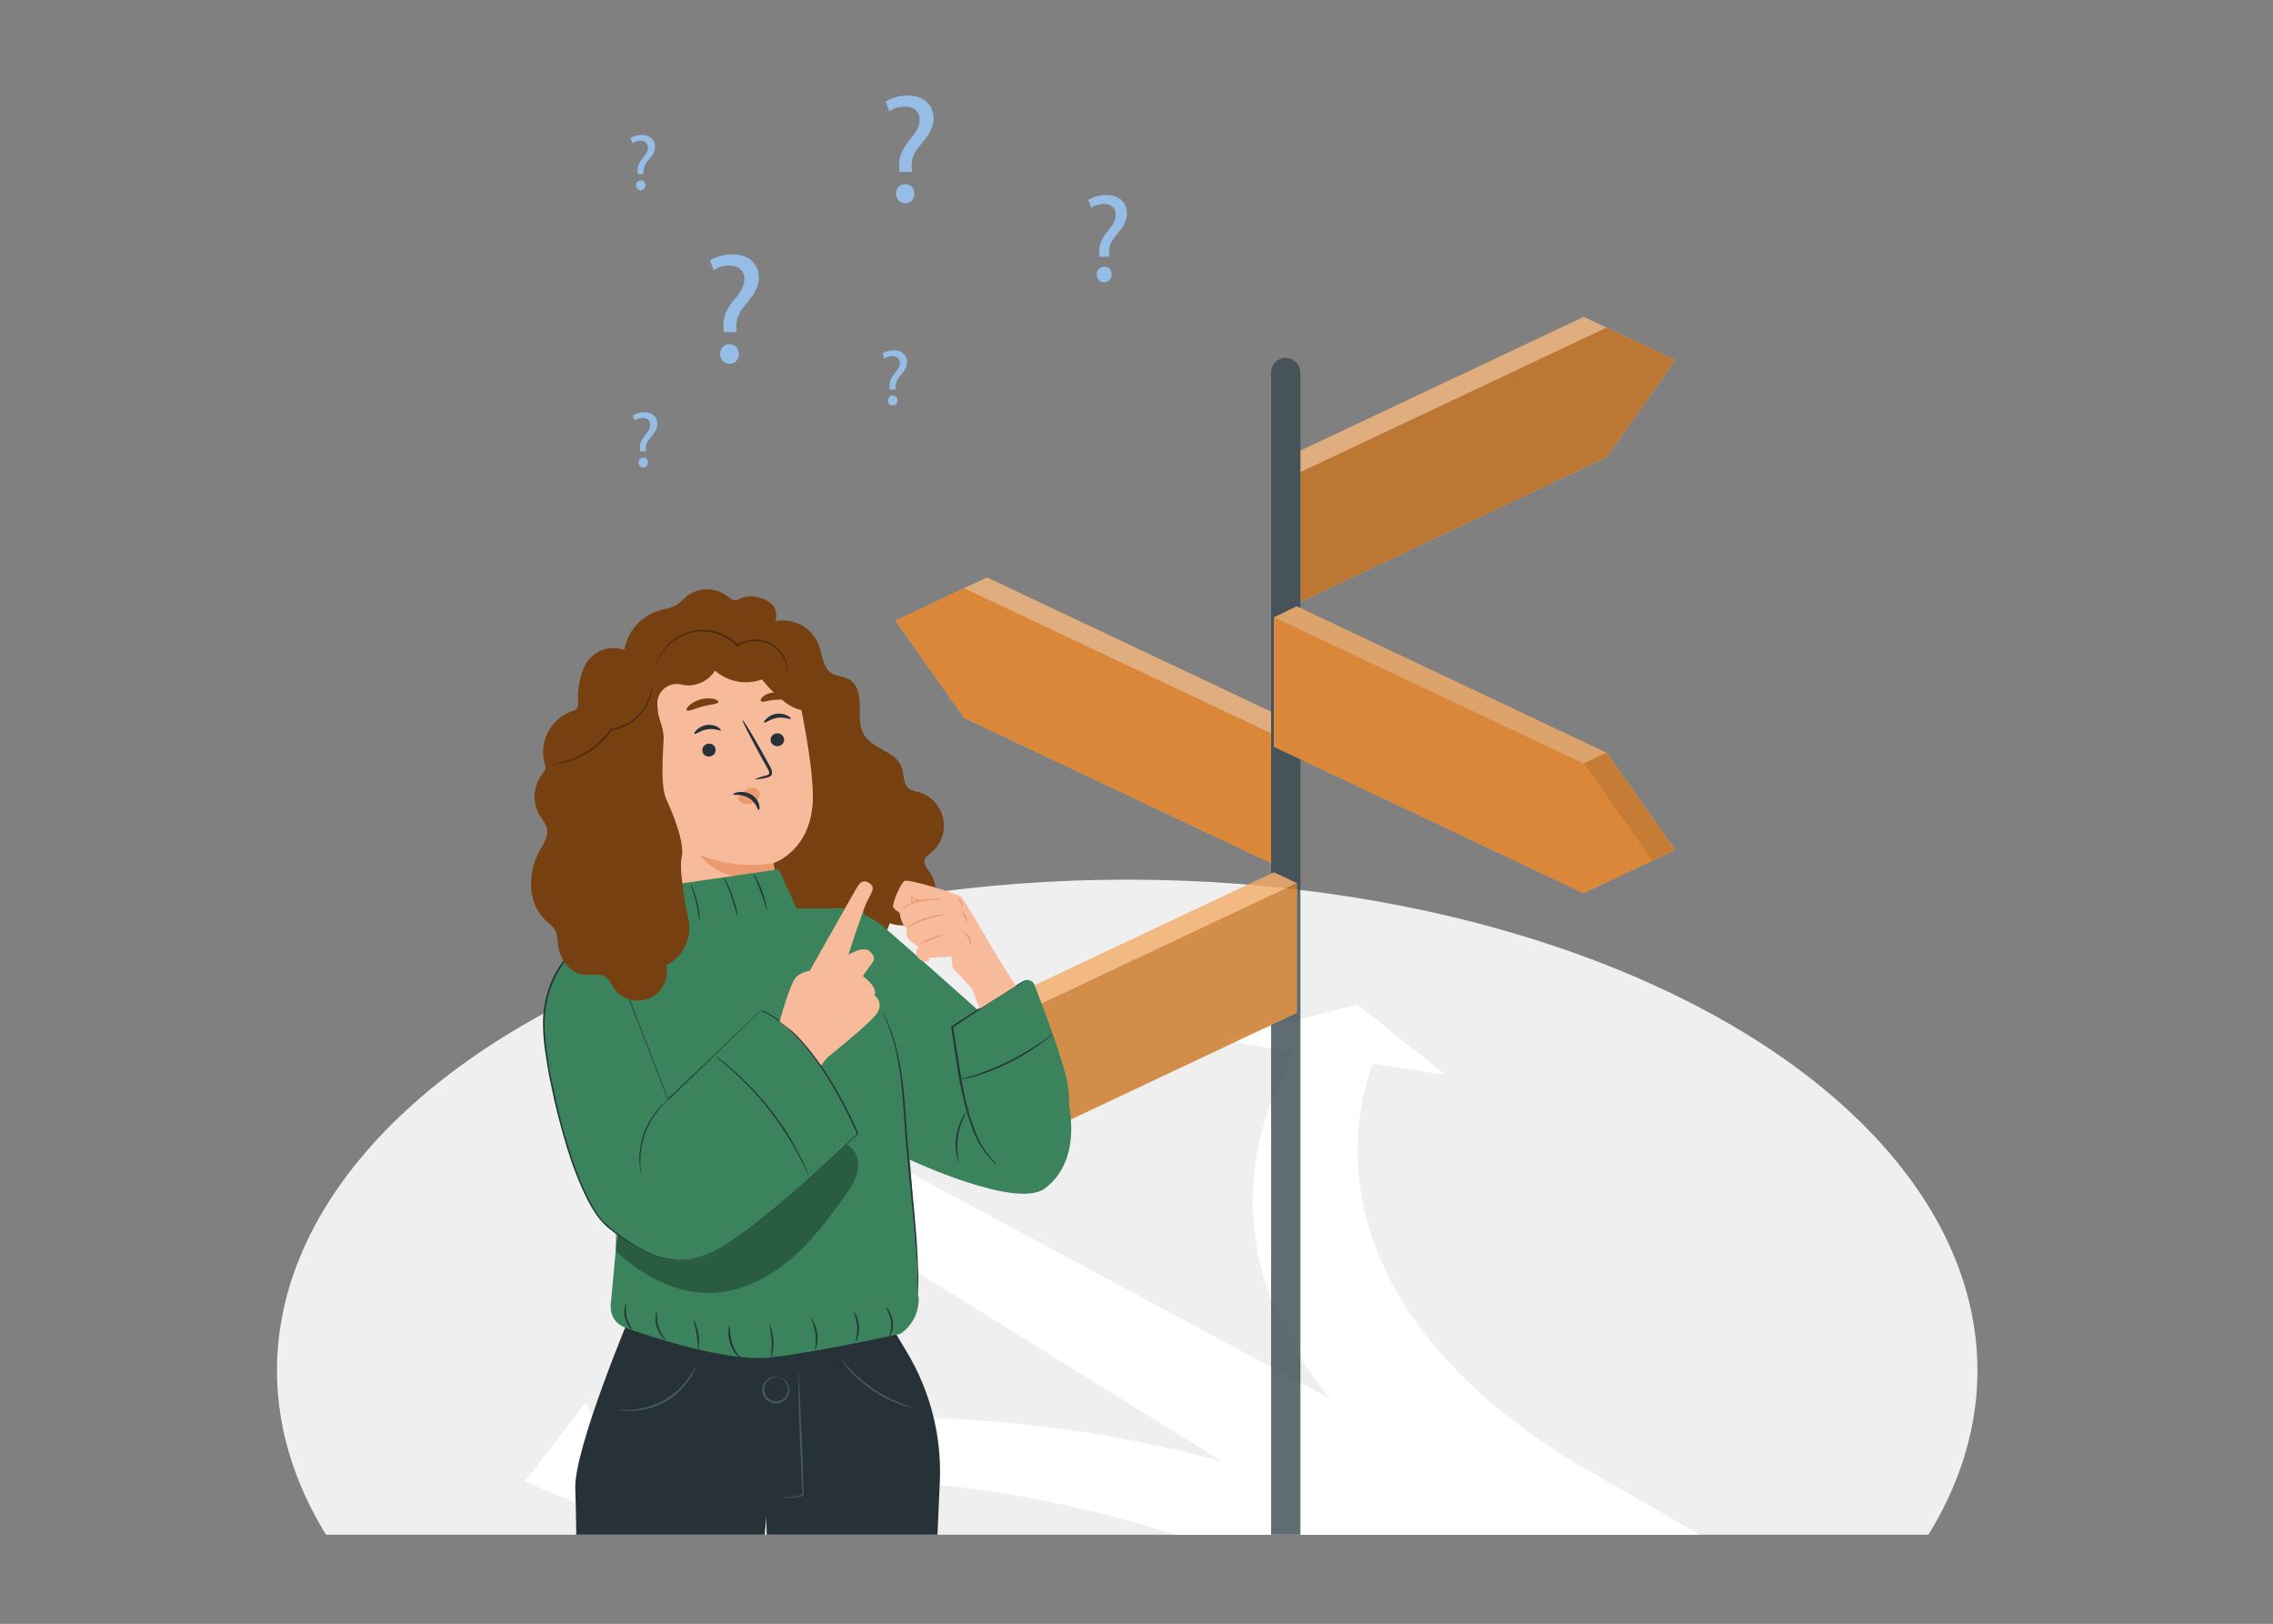 <?xml version="1.0" encoding="utf-8"?>
<!-- Generator: Adobe Illustrator 28.3.0, SVG Export Plug-In . SVG Version: 6.00 Build 0)  -->
<svg version="1.1" xmlns="http://www.w3.org/2000/svg" xmlns:xlink="http://www.w3.org/1999/xlink" x="0px" y="0px"
	 viewBox="0 0 992.1 708.7" style="enable-background:new 0 0 992.1 708.7;" xml:space="preserve">
<rect x="0" y="0" width="992.1" height="708.7" fill="#808080" stroke="none"/>
<style type="text/css">
	.st0{fill:#F0F0F0;}
	.st1{fill:#E0E0E0;}
	.st2{fill:#EBEBEB;}
	.st3{fill:#E6E6E6;}
	.st4{fill:#FAFAFA;}
	.st5{fill:#F5F5F5;}
	.st6{opacity:0.6;}
	.st7{fill:#FFFFFF;}
	.st8{fill:#263238;}
	.st9{fill:#D6D3CC;}
	.st10{fill:#455A64;}
	.st11{fill:#B78876;}
	.st12{fill:#AA6550;}
	.st13{fill:#E55038;}
	.st14{opacity:0.3;}
	.st15{fill:#754530;}
	.st16{opacity:0.2;enable-background:new    ;}
	.st17{opacity:0.3;enable-background:new    ;}
	.st18{opacity:0.2;fill:#96BEE6;enable-background:new    ;}
	.st19{fill:#331D0A;}
	.st20{opacity:0.2;fill:#FFFFFF;enable-background:new    ;}
	.st21{fill:#AD9D99;}
	.st22{fill:#254DAF;}
	.st23{fill:#FFFFFF;stroke:#F98A21;stroke-miterlimit:10;}
	.st24{fill:#F98A21;}
	.st25{fill:#F7B523;}
	.st26{fill:none;stroke:#F7B523;stroke-width:2.835;stroke-linecap:round;stroke-linejoin:round;stroke-miterlimit:10;}
	.st27{fill:#465A64;}
	.st28{fill:#F4D1C3;}
	.st29{fill:#E2AD9F;}
	.st30{fill:#15602C;}
	.st31{fill:#773F0C;}
	.st32{fill:#95BDE5;}
	.st33{fill:#F7BB9C;}
	.st34{fill:#EB996E;}
	.st35{fill:#7A9AE2;}
	.st36{fill:#2B5ABA;}
	.st37{fill:none;stroke:#263238;stroke-width:0.5;stroke-miterlimit:10;}
	.st38{fill:#FFAA00;}
	.st39{fill:#F08827;}
	.st40{fill:#C4342A;}
	.st41{fill:#FCB542;}
	.st42{fill:#C58675;}
	.st43{fill:#966558;}
	.st44{fill:#CED6D5;}
	.st45{fill:#96BEE6;}
	.st46{fill:#474747;}
	.st47{opacity:0.2;}
	.st48{display:none;fill:#FFBE9D;}
	.st49{display:none;fill:#EB996E;}
	.st50{fill:#FFBE9D;}
	.st51{fill:#D89AD8;}
	.st52{fill:#DDB797;}
	.st53{fill:#BE1622;}
	.st54{fill:#D19F95;}
	.st55{opacity:0.5;enable-background:new    ;}
	.st56{opacity:0.5;}
	.st57{fill:#1D71B8;}
	.st58{fill:#7D4E24;}
	.st59{fill:none;stroke:#263238;stroke-linecap:round;stroke-linejoin:round;stroke-miterlimit:10;}
	.st60{fill:#BD8C83;}
	.st61{fill:#896360;}
	.st62{fill:#FFC257;}
	.st63{fill:#96BDE5;stroke:#F98A21;stroke-miterlimit:10;}
	.st64{fill:#F72323;}
	.st65{fill:#515151;}
	.st66{fill:#C6C1C1;}
	.st67{fill:#6D6D6D;}
	.st68{fill:#564F4F;}
	.st69{fill:#5B5B5B;}
	.st70{fill:#2D2D2D;}
	.st71{fill:#EAEAEA;}
	.st72{opacity:0.4;}
	.st73{fill:#F74B23;}
	.st74{opacity:0.8;}
	.st75{opacity:0.7;}
	.st76{fill:#209E3A;}
	.st77{opacity:0.46;}
	.st78{opacity:0.1;}
	.st79{opacity:0.12;}
	.st80{fill:#D81313;}
	.st81{fill:#135F9E;}
	.st82{opacity:0.5;fill:#FFFFFF;enable-background:new    ;}
	.st83{fill:#E8829C;}
	.st84{fill:#F7C939;}
	.st85{fill:#CABA9F;}
	.st86{fill:#DFDFDF;}
	.st87{fill:#DA8876;}
	.st88{fill:#A45C4A;}
	.st89{fill:#F8B133;}
	.st90{fill:#CE2A49;}
	.st91{fill:#774011;}
	.st92{fill:#683B11;}
	.st93{fill:#D3A17D;}
	.st94{fill:#7E4E24;}
	.st95{fill:#9E7362;}
	.st96{fill:#65473C;}
	.st97{fill:#A5A4A4;}
	.st98{fill:#BD1622;}
	.st99{display:none;opacity:0.3;}
	.st100{display:inline;}
	.st101{display:none;fill:#DFDFDF;}
	.st102{display:none;fill:#FFFFFF;}
	.st103{fill:#F6A713;}
	.st104{fill:#808080;}
	.st105{fill:#3572AA;}
	.st106{fill:none;}
	.st107{fill:#315678;}
	.st108{fill:#575757;}
	.st109{fill:#393A3A;}
	.st110{fill:#3473AC;}
	.st111{clip-path:url(#SVGID_00000073706312947360594740000013603472139501395085_);}
	.st112{fill:#EFEFEF;}
	.st113{opacity:0.8;clip-path:url(#SVGID_00000177470624339729836940000006128407174762096830_);}
	.st114{opacity:0.4;fill:#FFFFFF;enable-background:new    ;}
	.st115{opacity:0.15;enable-background:new    ;}
	.st116{fill:#37474F;}
	.st117{opacity:0.3;fill:#FFFFFF;enable-background:new    ;}
	.st118{opacity:0.1;enable-background:new    ;}
	.st119{clip-path:url(#SVGID_00000026882358942150606950000007374277353424759967_);}
	.st120{fill:#3A835C;}
	.st121{fill:#4B2A12;}
</style>
<g id="Ebene_1">
</g>
<g id="Ebene_2">
</g>
<g id="Ebene_3">
</g>
<g id="Ebene_4">
</g>
<g id="Ebene_5">
</g>
<g id="Ebene_6">
</g>
<g id="Ebene_7">
</g>
<g id="Ebene_8">
</g>
<g id="Ebene_9">
</g>
<g id="Ebene_10">
	<g id="Boden_6_">
		<defs>
			<rect id="SVGID_1_" x="13.3" y="117.6" width="956.1" height="552.2"/>
		</defs>
		<clipPath id="SVGID_00000163038467401057993400000011793740228253591972_">
			<use xlink:href="#SVGID_1_"  style="overflow:visible;"/>
		</clipPath>
		<g id="Boden_4_" style="clip-path:url(#SVGID_00000163038467401057993400000011793740228253591972_);">
			<ellipse id="Pfad" class="st112" cx="492" cy="598.1" rx="371.1" ry="214.2"/>
			<path id="Pfeile_1_" class="st7" d="M809.8,708.9L692,641c-46.7-27-78.6-60.9-92.2-98.3c-9.4-25.3-9.7-53-0.8-78.5l31.9,4.9
				l-38.5-30.7L532.2,454l32.5,5l-6.1,13c-14.1,30.4-15.6,62.7-4.4,93.4c6.2,16.4,15.1,31.7,26.5,45.1L311.6,465.8l0,0l19.3-11.1
				l-62.5,2.8l-4.8,36l19.2-11.1l0,0l250.8,155.5c-25.7-7-51.8-12.2-78.3-15.3c-53.8-6.5-108.2-5.6-161.8,2.5l-29.5,4.6l-8.2-17.8
				L229,646.6l53.2,22.2l-9.1-19.7c47.5-5.9,95.5-6.1,143-0.4c64.6,7.9,123.5,26.3,170.3,53.2l121.8,70.3
				c15.9-6.5,31.4-14.1,46.3-22.7C774.4,738.3,793,724.6,809.8,708.9z"/>
		</g>
	</g>
	<g id="Wegweiser_1_">
		<defs>
			<rect id="SVGID_00000158728346199645605720000013324733947231372166_" x="13.3" y="117.6" width="956.1" height="552.2"/>
		</defs>
		<clipPath id="SVGID_00000135672170744996514690000007691984908754190976_">
			<use xlink:href="#SVGID_00000158728346199645605720000013324733947231372166_"  style="overflow:visible;"/>
		</clipPath>
		<g id="Wegweiser" style="opacity:0.8;clip-path:url(#SVGID_00000135672170744996514690000007691984908754190976_);">
			<g>
				<polygon class="st39" points="420.8,256.7 430.8,252 566,315.9 566,372.5 556,377.2 420.8,313.3 390.9,270.9 				"/>
				<polygon class="st114" points="420.8,256.7 430.8,252 566,315.9 566,372.5 556,377.2 420.8,313.3 390.9,270.9 				"/>
				<polygon class="st39" points="556,320.6 420.8,256.7 390.9,270.9 420.8,313.3 556,377.2 				"/>
				<polygon class="st39" points="566,315.9 556,320.6 556,377.2 566,372.5 				"/>
				<polygon class="st16" points="566,315.9 556,320.6 556,377.2 566,372.5 				"/>
			</g>
			<g>
				<polygon class="st39" points="701.2,143 691.2,138.3 556.1,202.1 556.1,258.7 566,263.4 701.2,199.5 731.2,157.1 				"/>
				<polygon class="st114" points="701.2,143 691.2,138.3 556.1,202.1 556.1,258.7 566,263.4 701.2,199.5 731.2,157.1 				"/>
				<polygon class="st39" points="566,206.8 701.2,143 731.2,157.1 701.2,199.5 566,263.4 				"/>
				<polygon class="st115" points="566,206.8 701.2,143 731.2,157.1 701.2,199.5 566,263.4 				"/>
				<polygon class="st39" points="556.1,202.1 566,206.8 566,263.4 556.1,258.7 				"/>
			</g>
			<polygon class="st16" points="561.1,186.4 567.3,189.9 567.3,232.6 561.1,229 			"/>
			<path class="st116" d="M567.5,162.9c0.2-3.5-2.5-6.5-6-6.7c-3.5-0.2-6.5,2.5-6.7,6c0,0.2,0,0.5,0,0.7l0,0v547.7l0,0
				c0.1,1.1,0.8,2.1,1.9,2.6c2.8,1.4,6.2,1.4,9,0c1-0.5,1.8-1.5,1.9-2.6l0,0V162.9z"/>
			<g>
				<polygon class="st39" points="556.1,325.9 556.1,269.4 566,264.6 701.2,328.5 731.2,370.9 701.2,385 691.2,389.8 				"/>
				<polygon class="st117" points="556.1,325.9 556.1,269.4 566,264.6 701.2,328.5 731.2,370.9 701.2,385 691.2,389.8 				"/>
				<polygon class="st39" points="691.2,333.2 701.2,328.5 731.1,370.9 721.1,375.6 				"/>
				<polygon class="st118" points="691.2,333.2 701.2,328.5 731.1,370.9 721.1,375.6 				"/>
				<polygon class="st39" points="556.1,269.4 691.2,333.2 721.2,375.6 691.2,389.8 556.1,325.9 				"/>
			</g>
			<g>
				<polygon class="st39" points="566,442 566,385.4 556,380.7 420.8,444.5 390.9,486.9 420.8,501.1 430.8,505.8 				"/>
				<polygon class="st117" points="566,442 566,385.4 556,380.7 420.8,444.5 390.9,486.9 420.8,501.1 430.8,505.8 				"/>
				<polygon class="st39" points="390.9,486.9 420.9,444.5 430.8,449.2 400.9,491.6 				"/>
				<polygon class="st39" points="566,385.4 430.8,449.2 400.9,491.6 430.8,505.8 566,442 				"/>
				<polygon class="st115" points="566,385.4 430.8,449.2 400.9,491.6 430.8,505.8 566,442 				"/>
			</g>
		</g>
	</g>
	<g id="Mädchen_1_">
		<defs>
			<rect id="SVGID_00000019637663969005028570000008963147018687675548_" x="13.3" y="117.6" width="956.1" height="552.2"/>
		</defs>
		<clipPath id="SVGID_00000018919590652065043090000017900519315437796786_">
			<use xlink:href="#SVGID_00000019637663969005028570000008963147018687675548_"  style="overflow:visible;"/>
		</clipPath>
		<g id="Mädchen" style="clip-path:url(#SVGID_00000018919590652065043090000017900519315437796786_);">
			<g id="Hose">
				<path class="st8" d="M389.8,565.6l-58.1,13.8l3.8,115.8c0,0-2.8,54.7-3.7,75.1l73,0.5l3.3-76.8l2.1-47.2
					c0.9-19.9-4.1-39.5-14.3-56.6l-9-15l-0.5-7.7"/>
				<path class="st8" d="M324.8,770.8l7.3-83l10.1-109l-64.7-18l-2.5,13.4c0,0-24.5,58.2-23.9,75.4c1.6,48.1-0.9,120.8-0.9,120.8"/>
				<path class="st27" d="M303.7,596.2c-0.1,0.5-0.3,1.1-0.5,1.5c-0.6,1.4-1.3,2.7-2.1,3.9c-5.5,8.5-14.7,13.7-24.8,14.1
					c-1.5,0.1-3,0-4.5-0.2c-0.5,0-1.1-0.1-1.6-0.3c0-0.1,2.3,0.2,6,0c4.8-0.4,9.5-1.8,13.8-4.2c4.2-2.4,7.8-5.8,10.6-9.7
					C302.7,598.3,303.5,596.1,303.7,596.2z"/>
				<path class="st27" d="M398.5,614.5c-0.5,0-1-0.1-1.4-0.3c-1.3-0.3-2.7-0.7-4-1.2c-8.7-3.1-16.4-8.3-22.5-15.3
					c-0.9-1-1.8-2.1-2.6-3.3c-0.3-0.4-0.6-0.8-0.8-1.3c0.1-0.1,1.4,1.7,3.7,4.2c6.2,6.7,13.8,11.8,22.2,15.1
					C396.5,613.8,398.6,614.4,398.5,614.5z"/>
				<path class="st27" d="M341.9,653.5c0.8-0.1,1.6-0.2,2.5-0.2c0.8,0,1.8-0.1,2.9-0.3c0.6-0.1,1.2-0.2,1.7-0.3
					c0.3-0.1,0.6-0.2,0.9-0.3c0.1,0,0.2-0.1,0.3-0.2c0-0.1,0-0.3,0-0.4c-0.3-5.7-0.6-13.6-1-22.3c-0.3-8.7-0.6-16.6-0.7-22.3
					c0-2.8-0.1-5-0.1-6.7c-0.1-0.8-0.1-1.7,0-2.5c0.1,0.8,0.2,1.6,0.2,2.5c0.1,1.7,0.2,4,0.4,6.7c0.3,5.8,0.6,13.6,1,22.3
					s0.6,16.6,0.7,22.3v0.3c0,0.1,0,0.3-0.1,0.4c-0.1,0.2-0.3,0.3-0.5,0.4c-0.3,0.2-0.6,0.3-1,0.3c-0.6,0.1-1.2,0.2-1.8,0.3
					c-1.1,0.1-2.1,0.2-2.9,0.2h-1.8C342.3,653.6,342.1,653.6,341.9,653.5z"/>
				<path class="st27" d="M340.1,601.2c0.5,0,0.9,0.1,1.3,0.4c1.1,0.6,2.1,1.6,2.6,2.7c0.4,0.8,0.6,1.7,0.6,2.6c0,1-0.4,2-1,2.9
					c-1.7,2.7-5.3,3.6-8.1,1.8c-1.5-0.9-2.5-2.5-2.7-4.3c-0.2-1,0-2.1,0.4-3.1c0.4-0.8,1-1.5,1.7-2.1c1-0.8,2.2-1.3,3.5-1.3
					c0.5,0,0.9,0,1.4,0.2c0,0.1-0.5,0-1.3,0.1c-1.2,0.1-2.3,0.6-3.2,1.4c-1.4,1.1-2,2.9-1.7,4.6c0.4,2.8,3,4.9,5.8,4.5
					c1.5-0.2,2.9-1,3.7-2.3c1-1.4,1.2-3.3,0.4-4.9c-0.5-1.1-1.3-2-2.3-2.7C340.5,601.4,340.1,601.3,340.1,601.2z"/>
			</g>
			<path class="st91" d="M403.4,375.7c0.2-1.5,1.7-2.5,2.9-3.5c6.6-5.3,7.6-15,2.2-21.5c-2-2.5-4.7-4.3-7.8-5.1
				c-1.4-0.3-2.7-0.7-3.9-1.4c-2.8-2-2.1-6.3-3.3-9.5c-2.5-6.8-12.5-7.7-16.3-13.9c-2.4-3.7-1.9-8.5-1.9-13s-1.1-9.6-5.1-11.5
				c-2.1-1.1-4.7-1-6.8-2.2c-4.3-2.4-4.4-8.4-6.2-13c-3.1-7.4-11-11.6-18.8-10c0,0,2.7-6.8-5.5-9.8c-9.9-3.6-10.2,3.4-14.9-0.7
				c-5.3-4.4-12.8-4.5-18.3-0.4c-1.5,1.5-3,2.8-4.7,4c-2.2,1.3-4.8,1.5-7.2,2.2c-9.5,2.9-15.9,11.7-15.6,21.6l66.6,103.8
				c2.6,10.1,15.4,18.3,24.3,23.6c1.8,1.2,3.9,2,6.1,2.3c2.7,0.2,5.5-0.4,7.9-1.7c5.3-2.7,9.4-7.4,11.3-13.1
				c7.6,2.9,16.1-0.8,19.1-8.4c1.8-4.8,1.1-10.1-2-14.2C404.6,378.8,403.2,377.4,403.4,375.7z"/>
			<g id="Kopf">
				<path class="st33" d="M274.4,303.9l-1.2-7.3l42.6-14.7c13.3-3.4,29.9,8,32.7,21.5c3.1,14.9,6.4,33.3,6.3,44.8
					c-0.3,23.1-17.2,28.5-17.2,28.5l3.2,22.5l-49.9,7.9L274.4,303.9z"/>
				<path class="st8" d="M342.2,322.3c0.3,1.6-0.8,3.1-2.4,3.3c0,0,0,0,0,0c-1.5,0.3-3-0.6-3.4-2.1c0,0,0-0.1,0-0.1
					c-0.3-1.6,0.8-3.1,2.4-3.3c0,0,0,0,0,0C340.3,319.8,341.8,320.7,342.2,322.3C342.2,322.3,342.2,322.3,342.2,322.3z"/>
				<path class="st8" d="M345.1,313.7c-0.3,0.4-2.7-0.9-5.9-0.4c-3.1,0.5-5.2,2.4-5.6,2c-0.4-0.3,0.1-0.9,1-1.7
					c1.2-1.1,2.7-1.9,4.3-2.1c1.6-0.2,3.3,0,4.7,0.8C344.9,312.8,345.3,313.5,345.1,313.7z"/>
				<path class="st8" d="M312.3,326.8c0.3,1.6-0.8,3.1-2.4,3.3c0,0,0,0,0,0c-1.5,0.3-3-0.6-3.3-2.1c0,0,0,0,0-0.1
					c-0.3-1.6,0.8-3.1,2.4-3.3c0,0,0,0,0,0C310.5,324.3,312,325.2,312.3,326.8z"/>
				<path class="st8" d="M314.6,318.7c-0.3,0.4-2.7-0.9-5.9-0.4c-3.1,0.5-5.2,2.4-5.6,2c-0.2-0.1,0.1-0.9,1-1.8
					c1.2-1.1,2.7-1.8,4.3-2.1c1.6-0.2,3.3,0,4.7,0.8C314.3,317.9,314.7,318.5,314.6,318.7z"/>
				<path class="st8" d="M329.3,340.2c1.6-0.8,3.2-1.3,4.9-1.7c0.8-0.2,1.4-0.5,1.6-1c-0.1-0.8-0.4-1.6-0.9-2.3l-3.2-5.8
					c-4.5-8.2-7.9-14.9-7.6-15.1c0.3-0.2,4.3,6.3,8.8,14.4l3.2,5.8c0.6,0.9,0.9,2,0.9,3.1c-0.1,0.6-0.6,1.1-1.1,1.4
					c-0.4,0.2-0.9,0.3-1.3,0.4C332.7,339.9,331,340.1,329.3,340.2z"/>
				<path class="st34" d="M337.6,376.7c-10.9,1.8-22,0.5-32.2-3.6c0,0,9.9,14.7,33,9.2L337.6,376.7z"/>
				<path class="st34" d="M322.5,349.4c1.4,1.4,3.5,1.9,5.3,1.4c1.4-0.3,2.6-1.2,3.3-2.4c0.7-1.2,0.6-2.7-0.3-3.7
					c-1.2-1-2.9-1.2-4.2-0.4c-1.4,0.7-2.6,1.7-3.6,2.9c-0.3,0.3-0.6,0.7-0.7,1.1c-0.2,0.4-0.1,0.8,0.2,1.2"/>
				<path class="st8" d="M331.2,353.6c-0.5,0.1-1-3.3-4.3-5.3c-3.3-2-6.8-1.1-6.9-1.6c-0.1-0.2,0.7-0.8,2.2-1c2-0.3,4,0.1,5.8,1.1
					c1.6,1,2.9,2.6,3.4,4.5C331.7,352.7,331.4,353.6,331.2,353.6z"/>
				<path class="st91" d="M313.6,306.4c-0.2,0.9-3.4,1-6.9,1.9c-3.6,1-6.4,2.4-7,1.7c-0.3-0.3,0.1-1.2,1.2-2.2
					c2.9-2.5,6.9-3.5,10.6-2.8C312.9,305.4,313.6,305.9,313.6,306.4z"/>
				<path class="st91" d="M342.7,304.8c-0.4,0.8-2.7,0.4-5.3,0.7c-2.6,0.3-4.7,1.2-5.3,0.5c-0.3-0.3,0-1.1,0.8-1.9
					c1.2-1,2.6-1.6,4.1-1.8c1.5-0.2,3.1,0.1,4.4,0.8C342.5,303.7,342.9,304.4,342.7,304.8z"/>
			</g>
			<g id="Pulli">
				<path class="st120" d="M362.5,396.5c0,0,11.6-2,24,8.7c12.4,10.6,78.3,69.4,78.3,69.4s10.3,29.9-8.8,44.1
					c-12.5,9.3-59.4-12.8-59.4-12.8L362.5,396.5z"/>
				<path class="st120" d="M446.5,428.2c1.6-1,3.7-0.5,4.7,1c0.1,0.2,0.2,0.4,0.3,0.6c3.8,9.9,13.8,36,14.7,44.9
					c3.5,31.6-12,20.5-23.8,24.7c-11.8,4.2-24.8-53.1-24.8-53.1L446.5,428.2z"/>
				<path class="st8" d="M459.4,451.3c-0.4,0.5-0.8,0.9-1.3,1.2c-0.9,0.7-2.2,1.8-3.9,3c-8.7,6.3-18.4,11.1-28.7,14.3
					c-4,1.2-6.6,1.2-6.6,0.9c0-0.2,0.6,0,1.8-0.2c1.6-0.3,3.1-0.7,4.7-1.2c5-1.7,10-3.8,14.8-6.1c4.8-2.4,9.4-5.1,13.8-8.1
					c1.7-1.1,3.1-2.1,4-2.8C458.3,451.9,458.8,451.5,459.4,451.3z"/>
				<path class="st8" d="M434.9,508.1c-0.3-0.2-0.6-0.4-0.8-0.6c-0.8-0.7-1.5-1.3-2.1-2.1c-2.5-2.7-4.5-5.8-6-9.1
					c-3.9-8.4-6.9-20.9-8.8-34.8c-0.7-4.6-1.4-9.1-2-13.3v-0.2l0.2-0.1c9-5.9,16.8-11.1,22.5-14.5c2.9-1.7,5.1-3.1,6.7-4l1.8-1
					c0.2-0.1,0.4-0.2,0.7-0.3c-0.2,0.2-0.4,0.3-0.6,0.4l-1.8,1.1l-6.6,4.2c-5.6,3.5-13.4,8.7-22.3,14.7l0.2-0.4
					c0.6,4.2,1.3,8.7,2.1,13.3c0.5,3.5,1.1,6.8,1.6,10.1c0.5,3.2,1.2,6.4,1.9,9.3c1.2,5.2,2.9,10.3,5,15.3c1.5,3.3,3.4,6.4,5.8,9.1
					c0.9,1,1.5,1.7,2,2.1C434.4,507.5,434.6,507.8,434.9,508.1z"/>
				<path class="st8" d="M422,485c-4,6.8-5.2,14.8-3.3,22.5c-0.5-1-0.9-2.1-1.1-3.3c-1.1-5.6-0.2-11.3,2.4-16.3
					C420.5,486.8,421.2,485.8,422,485z"/>
				<path class="st120" d="M339.9,379.4l7.8,17.1h28.7l16,53.5c4,46.9,8.4,97.1,8.2,116.9c-31.1,17.8-83.6,16-133.8-0.1
					c0,0,8.4-90,8.4-91.5c0-1.6-17.7-66-17.7-66l24.1-13l1.5-8.7L339.9,379.4z"/>
				<g class="st14">
					<path d="M369.8,499.7c3.8,1.9,5.3,6.7,4.6,10.9s-3.2,7.8-5.6,11.2c-7.2,10.3-14.8,20.4-24.5,28.4c-9.7,8-21.6,13.8-34.1,14.1
						c-15.5,0.3-30.2-7.8-41.5-18.4v-11.4l68.1-34.8H369.8z"/>
				</g>
				<path class="st8" d="M385.3,441.9c0.3,0.3,0.5,0.7,0.6,1.1c0.6,1.1,1.2,2.2,1.6,3.3c1.8,4.2,3.3,8.5,4.2,13
					c1.5,6.6,2.5,13.2,3,19.9c0.7,7.6,1,15.9,1.9,24.5c1.7,17.4,3.4,33.2,3.9,44.6c0.3,5.8,0.4,10.4,0.3,13.6c0,1.6-0.1,2.9-0.2,3.7
					c0,0.4-0.1,0.9-0.1,1.3c0-0.4,0-0.9,0-1.3c0-0.8,0.1-2.1,0-3.7c0-3.2-0.2-7.8-0.5-13.5c-0.7-11.4-2.4-27.2-4.1-44.6
					c-0.9-8.7-1.2-17-1.9-24.6c-0.5-6.7-1.4-13.4-2.8-19.9c-0.9-4.4-2.3-8.8-4-13c-0.6-1.4-1.2-2.6-1.5-3.3
					C385.6,442.6,385.4,442.3,385.3,441.9z"/>
				<path class="st120" d="M400.9,565.5L268.7,567l-1.9-0.1c-1,6,0.7,10.6,6.8,12.8c0,0,41.2,15,61.9,12.8
					c20.7-2.2,57.5-10.4,57.5-10.4C398.5,578.4,401.5,572,400.9,565.5z"/>
				<path class="st8" d="M276.2,580.6c0,0-0.7-0.4-1.4-1.3c-0.9-1.2-1.6-2.7-2-4.2c-0.4-1.5-0.4-3.1-0.1-4.6
					c0.2-1.2,0.6-1.8,0.6-1.8c-0.2,2.1-0.2,4.2,0.2,6.3C274.1,576.9,275.1,578.8,276.2,580.6z"/>
				<path class="st8" d="M290.8,585.1c0,0-0.7-0.4-1.6-1.4c-1.1-1.3-2-2.9-2.5-4.5c-0.5-1.7-0.7-3.4-0.5-5.2c0-0.7,0.2-1.4,0.6-2.1
					C286.2,576.7,287.7,581.4,290.8,585.1L290.8,585.1z"/>
				<path class="st8" d="M304.9,589.4c-0.2,0-0.2-3.2-0.8-7c-0.6-3.8-1.7-6.8-1.4-6.8C304.8,579.8,305.6,584.7,304.9,589.4
					L304.9,589.4z"/>
				<path class="st8" d="M323.6,592.3c0,0.1-1.1,0.1-2.1-1c-1.3-1.4-2.2-3.2-2.8-5c-0.6-1.8-0.8-3.7-0.7-5.7c0-0.8,0.1-1.6,0.5-2.3
					c0,2.6,0.3,5.2,1,7.7c0.5,1.8,1.3,3.4,2.4,4.9C322.3,591.5,322.9,591.9,323.6,592.3z"/>
				<path class="st8" d="M336.5,592.9c-0.2,0,0.5-3.4,0.3-7.7c-0.2-4.2-1.2-7.6-1-7.6C337.9,582.5,338.2,587.9,336.5,592.9
					L336.5,592.9z"/>
				<path class="st8" d="M355.7,589.7c0.4-2.5,0.5-5.1,0.3-7.6c-0.5-2.5-1.2-4.9-2.2-7.2C357,579.2,357.7,584.8,355.7,589.7
					L355.7,589.7z"/>
				<path class="st8" d="M373.4,585.6c0.6-2.2,0.8-4.5,0.8-6.8c-0.3-2.3-0.9-4.5-1.8-6.7c0.1,0,0.6,0.6,1.2,1.7
					c0.7,1.5,1.2,3.2,1.3,4.9c0.1,1.7-0.1,3.4-0.6,5C374.2,584.4,373.9,585.1,373.4,585.6z"/>
				<path class="st8" d="M388,583.6c0.1-0.7,0.3-1.3,0.6-2c0.8-3.2,0.4-6.6-1.1-9.4c-0.4-0.6-0.7-1.2-1-1.8c0.1,0,0.7,0.4,1.4,1.5
					c1.9,2.9,2.4,6.6,1.2,9.9C388.5,583,388,583.7,388,583.6z"/>
				<path class="st32" d="M349.6,499.4c0.3,0,0.7-0.1,1-0.3c0.6-0.2,1.4-0.6,2.6-1c2.8-1.3,5.4-3,7.7-4.9c2.3-2,4.4-4.2,6.2-6.7
					c0.5-0.8,1-1.5,1.4-2.4c0.2-0.3,0.3-0.6,0.4-0.9c-0.1,0-0.8,1.2-2.2,3c-1.8,2.4-3.9,4.6-6.2,6.5c-2.3,1.9-4.8,3.6-7.5,5
					C350.9,498.7,349.6,499.3,349.6,499.4z"/>
				<path class="st32" d="M332.9,470c0.8-0.6,1.6-1.3,2.3-2.1c1.4-1.3,3.3-3.2,5.5-5.2c2.1-2,4.1-3.8,5.5-5.1
					c0.5-0.5,1.2-0.9,1.9-1.2c0.5-0.1,0.8-0.1,0.8-0.1c0,0-0.3-0.2-0.9-0.1c-0.8,0.2-1.5,0.5-2.1,1.1c-1.4,1.2-3.5,2.9-5.7,4.9
					c-2.1,2.1-4,3.9-5.3,5.3C334.1,468.3,333.4,469.1,332.9,470z"/>
				<polygon class="st33" points="340.6,445.5 311.5,480.8 329.6,502 361.2,461.4 				"/>
				<path class="st120" d="M331.9,441.1l-40.4,38.8L262.9,406c0,0-29.5,12.2-25.1,48.6c3.2,26.7,14.7,70.8,27.7,81.2
					c13,10.4,28.1,20.6,47.9,9.9c19.8-10.7,60.9-50.7,60.9-50.7S356,450.7,331.9,441.1z"/>
				<path class="st8" d="M331.9,441.1l1.1,0.5c0.4,0.2,0.8,0.4,1.4,0.6l1.8,1c4,2.4,7.6,5.3,10.8,8.7c8.5,8.6,18.4,23.3,27.1,43.1
					v-0.2c-7.9,7.6-16.7,15.7-26.3,24.2c-4.9,4.2-9.9,8.6-15.3,12.8c-5.5,4.5-11.2,8.6-17.2,12.3c-3.1,1.9-6.5,3.4-9.9,4.5
					c-3.6,1.1-7.3,1.5-11,1.1c-3.8-0.4-7.5-1.3-11-2.9c-3.5-1.6-6.9-3.5-10.1-5.8c-1.6-1.1-3.2-2.3-4.8-3.5
					c-1.6-1.2-3.1-2.4-4.6-3.8c-1.4-1.5-2.6-3-3.7-4.7c-1.1-1.7-2.1-3.4-3-5.2c-3.7-7.4-6.7-15.1-9.1-23.1c-2.8-9-5.1-18.1-6.9-27.3
					c-1-4.5-1.8-9-2.4-13.5c-0.7-4.4-1.1-8.9-1.1-13.4c0-4.4,0.7-8.8,1.9-13c1.2-4.1,3-8,5.3-11.5c4.5-6.9,10.8-12.4,18.2-15.9
					l-0.3-0.2l28.7,74l0.1,0.3l0.2-0.2l29.6-28.6l7.9-7.6l2-2C331.7,441.3,331.9,441.1,331.9,441.1l-0.7,0.6l-2,1.9l-7.9,7.6
					l-29.9,28.5h0.3l-28.6-74l-0.1-0.3l-0.2,0.1c-3.7,1.7-7.1,4-10.2,6.7c-3.2,2.8-6,5.9-8.3,9.4c-2.4,3.6-4.2,7.6-5.4,11.7
					c-1.2,4.2-1.9,8.6-1.9,13.1c0,4.5,0.4,9,1.1,13.5c0.7,4.5,1.4,9,2.4,13.5c1.8,9.2,4.2,18.3,6.9,27.3c2.4,7.9,5.4,15.7,9.1,23.1
					c0.9,1.8,2,3.6,3.1,5.3c1.1,1.7,2.4,3.3,3.8,4.8c1.4,1.4,3,2.7,4.6,3.9c1.6,1.2,3.2,2.4,4.8,3.5c3.2,2.2,6.7,4.2,10.3,5.8
					c3.5,1.6,7.3,2.5,11.2,2.9c3.8,0.3,7.6-0.1,11.2-1.2c3.6-1.1,6.9-2.6,10.1-4.5c6-3.8,11.8-7.9,17.3-12.4
					c5.4-4.3,10.4-8.7,15.3-12.9c9.7-8.5,18.5-16.7,26.3-24.2l0.1-0.1v-0.1c-8.7-19.9-18.7-34.5-27.3-43.1
					c-3.2-3.4-6.9-6.3-10.9-8.7l-1.9-1c-0.5-0.3-1-0.4-1.4-0.6L331.9,441.1z"/>
				<path class="st8" d="M279.8,512.1c0.1,0-0.3-2-0.3-5.2c0-1.9,0.1-3.8,0.4-5.6c0.4-2.3,0.9-4.5,1.7-6.7c0.8-2.2,1.8-4.2,3-6.2
					c1-1.6,2.1-3.1,3.3-4.6c2.1-2.5,3.6-3.7,3.6-3.8c-0.4,0.3-0.8,0.5-1.1,0.9c-1,0.8-1.9,1.7-2.8,2.7c-1.3,1.4-2.4,3-3.4,4.6
					c-1.2,2-2.3,4.1-3.1,6.3c-0.8,2.2-1.3,4.5-1.7,6.8c-0.3,1.9-0.4,3.8-0.3,5.8c0,0.8,0.1,1.6,0.2,2.2c0.1,0.6,0.1,1.1,0.2,1.6
					C279.6,511.2,279.7,511.6,279.8,512.1z"/>
				<path class="st8" d="M312.4,461c0.1,0.2,0.3,0.3,0.5,0.5l1.5,1.3c0.6,0.5,1.4,1.2,2.4,2c0.9,0.8,2,1.7,3.1,2.7
					c2.3,2,4.8,4.5,7.6,7.4c2.8,2.9,5.7,6.2,8.5,9.9c2.9,3.6,5.3,7.3,7.5,10.7c2.2,3.4,3.9,6.5,5.3,9.2c0.7,1.3,1.3,2.6,1.9,3.6
					s1,2,1.3,2.8l0.9,1.8c0.1,0.2,0.2,0.4,0.3,0.6c-0.1-0.2-0.1-0.4-0.2-0.6c-0.2-0.5-0.4-1.1-0.7-1.8c-0.3-0.7-0.7-1.7-1.3-2.9
					c-0.5-1.1-1.1-2.4-1.8-3.7c-1.4-2.7-3.1-5.9-5.2-9.3s-4.7-7.1-7.5-10.7c-2.8-3.7-5.8-7-8.6-9.9c-2.8-2.9-5.4-5.4-7.7-7.4
					c-1.1-1-2.2-1.9-3.1-2.7c-0.9-0.8-1.7-1.4-2.4-1.9l-1.6-1.2C312.8,461.2,312.6,461.1,312.4,461z"/>
				<path class="st8" d="M334.8,397.4c0-0.8-0.2-1.7-0.4-2.5c-0.5-2-1-3.9-1.7-5.8c-0.7-1.9-1.5-3.7-2.4-5.5
					c-0.3-0.8-0.8-1.5-1.3-2.1c-0.2,0.1,1.5,3.5,3.1,7.9C333.8,393.7,334.6,397.4,334.8,397.4z"/>
				<path class="st8" d="M321.8,399.7c0-0.9-0.1-1.7-0.3-2.5c-0.4-2-1-4-1.7-6c-0.7-1.9-1.5-3.9-2.4-5.7c-0.3-0.8-0.8-1.5-1.3-2.2
					c-0.2,0.1,1.6,3.6,3.2,8.1C320.8,395.9,321.6,399.7,321.8,399.7z"/>
				<path class="st8" d="M305.3,401.6c0.1-0.8,0.1-1.6,0-2.4c-0.2-1.9-0.5-3.8-1-5.7c-0.5-1.9-1.1-3.7-1.8-5.5
					c-0.3-0.8-0.7-1.5-1.1-2.1c-0.2,0.1,1.3,3.4,2.4,7.7C304.8,398,305.1,401.6,305.3,401.6z"/>
			</g>
			<g id="Hände">
				<path class="st33" d="M373.5,388.2c0.5-0.5,2-4.9,5.4-3.1c3.4,1.8,1.9,3.9-0.3,8c-2.1,4.2-8.3,23.6-8.3,23.6s6.7-4.3,9.5-1.4
					c2.8,2.9,1.7,3.8-0.3,6.6l-2.9,4.1c0,0,7,5,5,8.3c0,0,4.9,3.5,0.6,8.7c-4.3,5.2-21.2,18.6-21.2,18.6l-20.7-15.8
					c0,0,4.6-17,7.2-19.4c1.7-1.5,3.7-2.4,5.9-2.7L373.5,388.2z"/>
				<path class="st33" d="M435.4,417.7c0,0-14.6-25.3-16-26.4s-22.7-7.9-24.6-6.8c-1.9,1.1-5.3,9.8-5,11.1c0.3,1.3,2.9,2.8,2.9,2.8
					s0.4,5,3.1,6.7c-0.7,2.2,0.1,4.6,1.9,5.9l3.2,2.3c0,0-1.8,2.5-0.6,4.2c1.3,1.7,3.5,2.6,4.6,2c1.1-0.6,0.5-1.4,0.5-1.4l9.9-0.7
					l0.5,5.2c-0.1-0.6,8.7,9.2,8.7,9.2l3.1,8.5l15.8-10L435.4,417.7z"/>
				<path class="st34" d="M411.1,392.4c-0.9,0.2-1.8,0.3-2.7,0.3c-2.1,0.1-4.3,0.3-6.4,0.7c-2.1,0.4-4.1,1-6,2
					c-0.8,0.5-1.5,0.9-2.4,1.3c0.6-0.7,1.3-1.3,2.1-1.7c1.9-1.1,4-1.9,6.1-2.2c2.1-0.4,4.3-0.5,6.5-0.5
					C409.3,392.1,410.2,392.2,411.1,392.4z"/>
				<path class="st34" d="M412.5,398.9c-0.8,0.4-1.6,0.7-2.5,0.8c-1.6,0.4-3.8,0.9-6.1,1.7c-2,0.6-3.9,1.4-5.8,2.4
					c-0.7,0.5-1.5,0.9-2.3,1.3c0.6-0.7,1.2-1.3,2-1.7c1.8-1.1,3.8-2,5.9-2.7c2-0.6,4.1-1.1,6.2-1.4
					C410.7,399,411.6,398.9,412.5,398.9z"/>
				<path class="st34" d="M413.2,407.2c-4,2.1-8.2,3.7-12.6,4.9C404.6,410,408.8,408.4,413.2,407.2z"/>
				<path class="st34" d="M398,390.4c0.2,0,0.4,0.8,0.4,1.8s-0.2,1.8-0.4,1.8c-0.2,0-0.4-0.8-0.3-1.8
					C397.6,391.3,397.8,390.4,398,390.4z"/>
				<path class="st34" d="M401.9,393c0,0.2-0.8,0.5-1.8,0.2c-1-0.3-1.5-1.1-1.4-1.2s0.8,0.3,1.6,0.5S401.9,392.8,401.9,393z"/>
				<path class="st34" d="M423.5,412.9c-0.1-1.1-0.4-2.2-0.8-3.2c-0.8-1.7-2.1-2.4-2-2.6c0.1-0.2,0.5,0,1,0.3c0.7,0.5,1.3,1.2,1.7,2
					c0.4,0.8,0.5,1.7,0.5,2.6C423.8,412.6,423.6,412.9,423.5,412.9z"/>
				<path class="st34" d="M421.7,402.7c-0.2,0-0.1-1.2-0.7-2.4c-0.6-1.2-1.4-1.9-1.3-2.1c0.1-0.2,1.3,0.3,2,1.8
					C422.3,401.5,421.9,402.8,421.7,402.7z"/>
				<path class="st34" d="M420.1,395.9c-0.2,0-0.3-1-0.9-2c-0.6-1-1.4-1.5-1.4-1.7c0-0.2,1.3,0.1,2,1.4
					C420.5,394.7,420.3,395.9,420.1,395.9z"/>
			</g>
			<path class="st91" d="M347,287c-5.8-6.3-13.5-10.5-21.9-11.9l-36.4,7.8l-9.5,6.9c-0.9-2.3-1.4-3.7-1.4-3.7
				c-3.7-2.4-13.7-7-21.3,2.4c-2.7,3.4-4.5,12-4.2,16.4c0.1,1.6,0.4,3.6-0.9,4.7c-0.5,0.3-1,0.6-1.6,0.7c-9.4,3.3-14.7,13.3-12.1,23
				c0.2,0.6,0.4,1.2,0.4,1.9c-0.2,1-0.7,1.9-1.4,2.6c-4.1,5.3-4.5,12.6-1,18.3c1.3,1.6,2.3,3.3,3,5.2c0.9,3.5-1.4,6.9-3.2,10
				c-5.2,9.4-5.4,22.5,2.3,30c1.9,1.8,4.2,3.4,5.1,5.9c0.3,1.2,0.5,2.5,0.5,3.8c0.5,6.5,4.5,13.4,11,14.3c3.6,0.5,7.8-0.9,10.5,1.4
				c1.1,1.2,1.9,2.5,2.6,3.9c3.7,6,11.5,7.9,17.5,4.3c4.7-2.8,7-8.4,5.8-13.7c6.8-3.3,10.8-10.6,10-18.1c0,0-4.8-22.5-3.3-28.8
				s-3.7-19.1-6.6-25.3c-2.9-6.2-1.4-21.2-1.2-27.2c-0.1-1.7-0.4-3.4-0.9-5l0,0c-0.4-1.4-0.9-3-1.4-4.7c-0.3-1.6-0.4-3.2-0.5-4.7
				c-0.2-4.6,3.3-8.6,8-8.9c0.8,0,1.6,0,2.3,0.2c1.3,0.3,2.7,0.5,4,0.4c4.4-0.3,8.5-2.6,10.9-6.4c5.6,4.9,13.5,6.4,20.5,3.8
				c3,3.9,6.5,7.3,10.5,10.3c4,3,9,4.2,13.9,3.5C356.2,301.5,352.8,293.4,347,287z"/>
			<path class="st121" d="M343.8,293.9c-0.1,0,0-0.8-0.3-2.3c-0.4-2.1-1.2-4-2.4-5.8c-1.8-2.7-4.5-4.6-7.6-5.5
				c-3.9-1.1-8-0.5-11.4,1.7l-0.3,0.2l-0.3-0.3c-1.6-1.6-3.4-2.9-5.4-4c-4.3-2.2-9.2-2.9-13.9-1.9c-3.8,0.8-7.4,2.7-10.2,5.5
				c-1.9,1.8-3.5,4-4.6,6.4c-0.8,1.7-1.1,2.7-1.1,2.7c0-0.3,0.1-0.5,0.2-0.7c0.2-0.7,0.4-1.4,0.7-2.1c2.7-6.3,8.3-10.9,15-12.5
				c4.9-1,10-0.3,14.4,1.9c2.1,1.1,4,2.5,5.6,4.1h-0.5c3.6-2.2,7.9-2.8,12-1.7c3.2,0.9,6,3,7.8,5.8c1.2,1.8,2,3.9,2.2,6.1
				c0.1,0.6,0.1,1.2,0.1,1.7C343.8,293.5,343.8,293.7,343.8,293.9z"/>
			<path class="st121" d="M240,333.5c3-0.3,5.9-1,8.7-1.9c6.8-2.3,12.8-6.7,17.1-12.5l0.7-1.1l0.1-0.1h0.2c3.8-0.5,7.3-2,10.2-4.5
				c2.4-2,4.3-4.4,5.6-7.2c1.2-2.6,1.9-5.3,2.1-8.2c0,0.2,0,0.4,0,0.6c0,0.6,0,1.1,0,1.7c-0.2,2.1-0.7,4.2-1.6,6.1
				c-1.3,2.9-3.2,5.4-5.7,7.5c-3,2.6-6.6,4.2-10.5,4.7l0.3-0.2l-0.8,1.1c-4.3,6-10.5,10.4-17.5,12.6c-2.1,0.7-4.3,1.1-6.5,1.3
				c-0.8,0.1-1.4,0-1.8,0.1C240.5,333.5,240.2,333.5,240,333.5z"/>
		</g>
	</g>
	<g id="Fragezeichen_00000122721417121488884390000015820725678077451937_">
		<g>
			<path class="st32" d="M392.6,75l-0.1-1.8c-0.4-3.6,0.8-7.6,4.2-11.7c3-3.6,4.7-6.2,4.7-9.2c0-3.4-2.2-5.7-6.4-5.8
				c-2.4,0-5.1,0.8-6.8,2.1l-1.6-4.2c2.2-1.6,6.1-2.7,9.6-2.7c7.7,0,11.3,4.8,11.3,9.9c0,4.6-2.6,7.9-5.8,11.7c-3,3.5-4,6.5-3.8,9.9
				L398,75L392.6,75z M391.1,84.5c0-2.5,1.7-4.2,4-4.2c2.4,0,4,1.8,4,4.2c0,2.4-1.5,4.2-4,4.2C392.7,88.7,391.1,86.8,391.1,84.5z"/>
		</g>
		<g>
			<path class="st32" d="M479.9,112.1l-0.1-1.4c-0.3-3,0.7-6.2,3.4-9.5c2.5-2.9,3.8-5,3.8-7.5c0-2.8-1.8-4.6-5.2-4.7
				c-2,0-4.2,0.7-5.5,1.7l-1.3-3.4c1.8-1.3,4.9-2.2,7.8-2.2c6.3,0,9.1,3.9,9.1,8c0,3.7-2.1,6.4-4.7,9.5c-2.4,2.8-3.3,5.3-3.1,8
				l0.1,1.4L479.9,112.1L479.9,112.1z M478.7,119.8c0-2,1.4-3.4,3.3-3.4s3.2,1.4,3.2,3.4c0,1.9-1.3,3.4-3.3,3.4
				C480,123.2,478.7,121.7,478.7,119.8z"/>
		</g>
		<g>
			<path class="st32" d="M388.4,170l-0.1-0.9c-0.2-1.9,0.4-3.9,2.1-6c1.6-1.8,2.4-3.2,2.4-4.7c0-1.8-1.1-2.9-3.3-3
				c-1.2,0-2.6,0.4-3.5,1.1l-0.8-2.2c1.1-0.8,3.1-1.4,4.9-1.4c4,0,5.8,2.5,5.8,5.1c0,2.4-1.3,4-3,6c-1.5,1.8-2.1,3.3-2,5.1v0.9
				H388.4z M387.6,174.8c0-1.3,0.9-2.2,2.1-2.2s2,0.9,2,2.2c0,1.2-0.8,2.1-2.1,2.1C388.5,177,387.6,176,387.6,174.8z"/>
		</g>
		<g>
			<path class="st32" d="M278.4,76l-0.1-0.9c-0.2-1.9,0.4-3.9,2.1-6c1.6-1.8,2.4-3.2,2.4-4.7c0-1.8-1.1-2.9-3.3-3
				c-1.2,0-2.6,0.4-3.5,1.1l-0.8-2.2c1.1-0.8,3.1-1.4,4.9-1.4c4,0,5.8,2.5,5.8,5.1c0,2.4-1.3,4-3,6c-1.5,1.8-2.1,3.3-2,5.1V76H278.4
				z M277.6,80.9c0-1.3,0.9-2.2,2.1-2.2c1.2,0,2,0.9,2,2.2c0,1.2-0.8,2.1-2.1,2.1C278.4,83,277.6,82.1,277.6,80.9z"/>
		</g>
		<g>
			<path class="st32" d="M279.4,197l-0.1-0.9c-0.2-1.9,0.4-3.9,2.1-6c1.6-1.8,2.4-3.2,2.4-4.7c0-1.8-1.1-2.9-3.3-3
				c-1.2,0-2.6,0.4-3.5,1.1l-0.8-2.2c1.1-0.8,3.1-1.4,4.9-1.4c4,0,5.8,2.5,5.8,5.1c0,2.4-1.3,4-3,6c-1.5,1.8-2.1,3.3-2,5.1v0.9
				L279.4,197L279.4,197z M278.7,201.9c0-1.3,0.9-2.2,2.1-2.2c1.2,0,2,0.9,2,2.2c0,1.2-0.8,2.1-2.1,2.1
				C279.5,204,278.7,203.1,278.7,201.9z"/>
		</g>
		<g>
			<path class="st32" d="M315.9,144.9l-0.1-1.8c-0.4-3.7,0.8-7.8,4.3-11.9c3.1-3.6,4.8-6.3,4.8-9.4c0-3.5-2.2-5.8-6.5-5.9
				c-2.5,0-5.2,0.8-6.9,2.1l-1.6-4.3c2.3-1.6,6.2-2.7,9.8-2.7c7.9,0,11.5,4.9,11.5,10.1c0,4.7-2.6,8-5.9,12c-3,3.6-4.1,6.6-3.9,10.1
				l0.1,1.8L315.9,144.9L315.9,144.9z M314.3,154.5c0-2.5,1.7-4.3,4.1-4.3c2.4,0,4.1,1.8,4.1,4.3c0,2.4-1.6,4.3-4.1,4.3
				C316,158.8,314.3,156.9,314.3,154.5z"/>
		</g>
	</g>
</g>
</svg>
